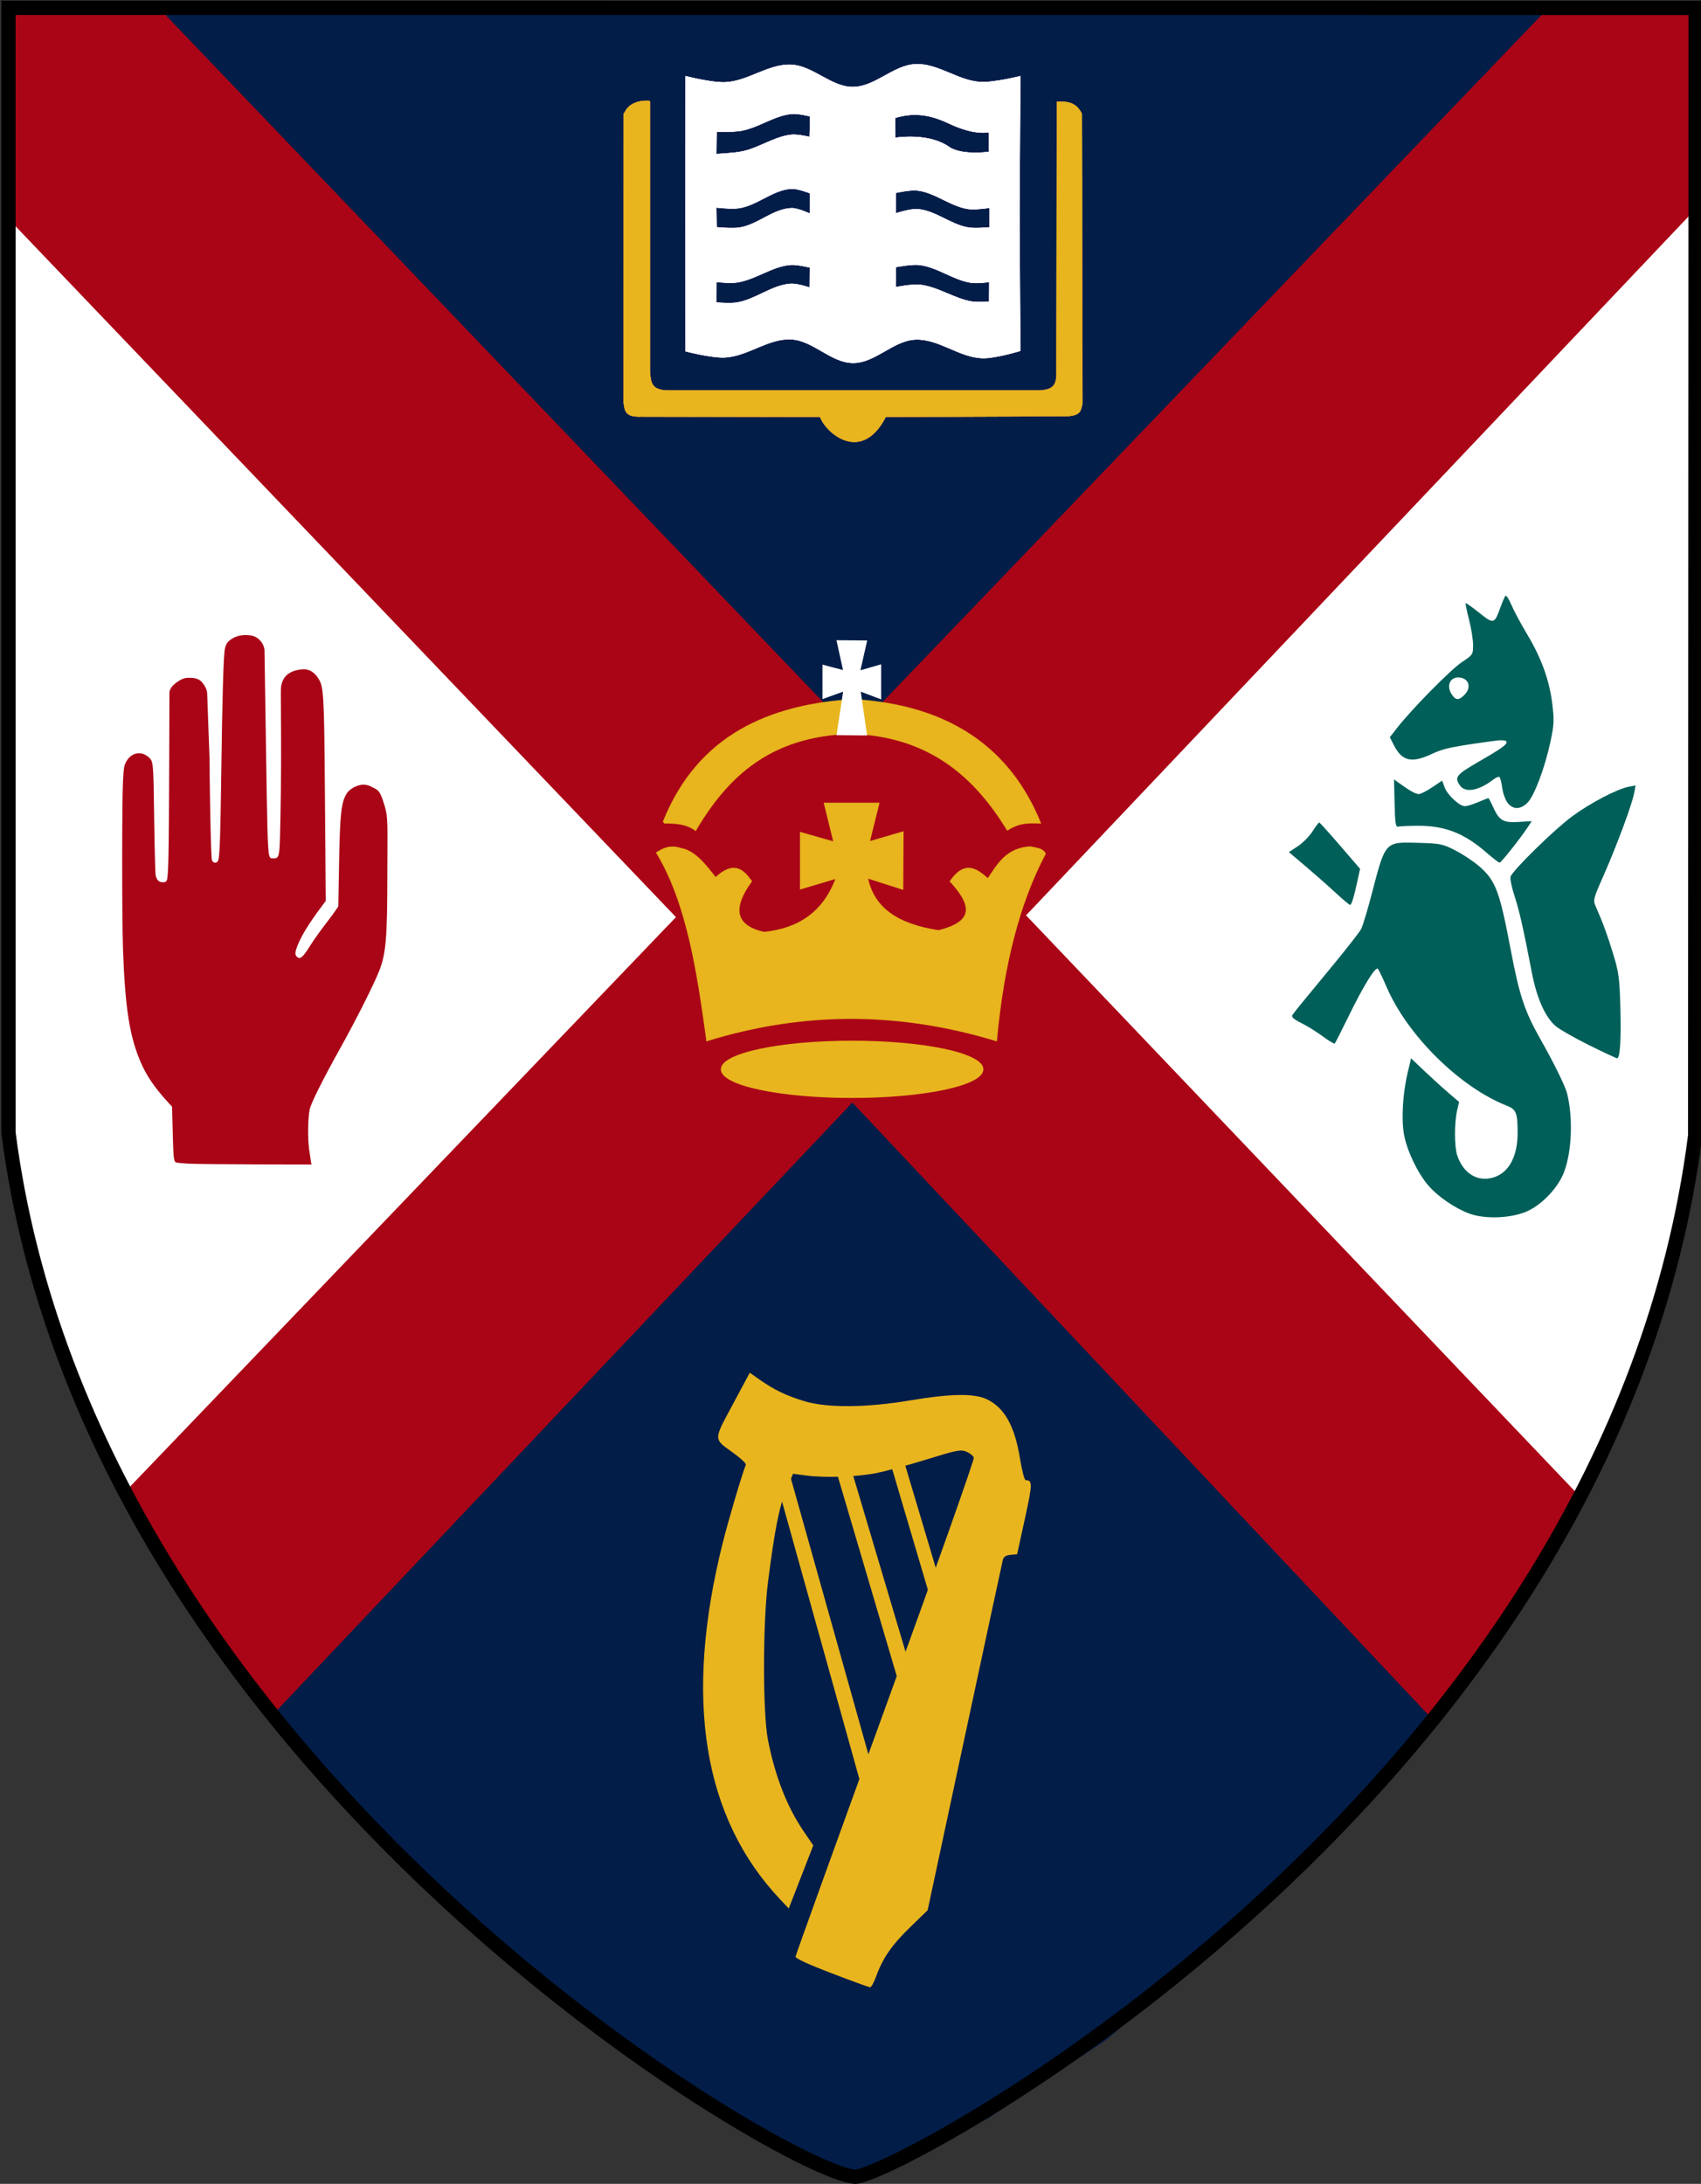 <?xml version="1.0" encoding="UTF-8" standalone="no"?>
<svg xmlns:dc="http://purl.org/dc/elements/1.1/" xmlns:cc="http://creativecommons.org/ns#" xmlns:rdf="http://www.w3.org/1999/02/22-rdf-syntax-ns#" xmlns:svg="http://www.w3.org/2000/svg" xmlns="http://www.w3.org/2000/svg" xmlns:sodipodi="http://sodipodi.sourceforge.net/DTD/sodipodi-0.dtd" xmlns:inkscape="http://www.inkscape.org/namespaces/inkscape" width="711.5" height="913.222" id="svg5803" version="1.1" inkscape:version="0.48.1 r9760" sodipodi:docname="QUB Coat of Arms.svg">
  <rect width="100%" height="100%" fill="#333333" stroke="none"/>
  <defs id="defs5805">
    <style type="text/css" id="style25943"></style>
    <style type="text/css" id="style28653"></style>
    <style type="text/css" id="style12449"></style>
  </defs>
  <g inkscape:label="Layer 1" inkscape:groupmode="layer" id="layer1" transform="translate(-22.688,0.188)" style="display:inline">
    <path sodipodi:nodetypes="cccccc" inkscape:connector-curvature="0" id="path10067" d="M 25.689,2.638 731.425,2.68 731.211,474.295 C 696.411,747.253 403.697,906.193 380.396,909.579 357.44,911.465 60.144,741.509 25.689,473.009 z" style="fill:#ffffff;stroke:#ffffff;stroke-width:2;stroke-linecap:butt;stroke-linejoin:miter;stroke-opacity:1"></path>
    <path sodipodi:nodetypes="ccccccccccccccc" inkscape:connector-curvature="0" id="path10071" d="m 88.128,0.278 587.133,0.52 -255.156,380.33 204.073,331.586 -47.856,61.44 -90.796,78.609 -49.779,33.014 -53.038,26.429 -52.057,-24.802 -49.98,-36.58 c -31.748,-17.442 -54.608,-45.952 -78.049,-64.113 l -42.518,-42.001 -22.481,-29.745 199.811,-333.187 z" style="fill:#021d48;fill-opacity:1;stroke:none"></path>
    <path style="fill:#aa0516;fill-opacity:1;stroke:none" d="M 622.01,718.919 379.213,460.856 137.435,716.155 C 111.451,685.721 94.087,656.114 75.497,623.138 L 305.43,383.328 28.512,93.718 l -0.329,-92.735 58.861,0 L 379.4,306.362 671.96,1.441 l 58.992,0.878 0.187,85.716 -279.268,294.544 228.839,240.075 1.645,1.645 c -15.588,31.025 -37.579,65.72 -60.345,94.62 z" id="path10073" inkscape:connector-curvature="0" sodipodi:nodetypes="cccccccccccccccc"></path>
    <path sodipodi:nodetypes="ccccccc" inkscape:connector-curvature="0" id="path10075" d="m 300.354,343.679 c 14.492,-36.261 44.242,-48.779 79.057,-51.051 41.126,2.337 65.736,21.108 78.052,51.051 -4.062,-0.036 -7.97,-0.47 -13.323,2.843 -13.511,-22.066 -32.835,-39.538 -65.986,-40.272 -33.378,1.143 -51.25,17.86 -64.603,40.39 -3.972,-2.8 -8.568,-2.949 -13.197,-2.961 z" style="fill:#e8b51e;fill-opacity:1;stroke:#e7b41d;stroke-width:0.976px;stroke-linecap:butt;stroke-linejoin:miter;stroke-opacity:1"></path>
    <path style="fill:#ffffff;stroke:#ffffff;stroke-width:0.791px;stroke-linecap:butt;stroke-linejoin:miter;stroke-opacity:1" d="m 384.933,268.036 -2.878,12.624 8.82,-2.525 0,13.571 -8.634,-3.261 2.692,18.516 -11.884,-0.105 2.044,-13.508 0.742,-4.903 -8.727,3.156 0,-13.361 8.727,2.314 -2.785,-12.624 z" id="path10077" inkscape:connector-curvature="0" sodipodi:nodetypes="cccccccccccccc"></path>
    <path transform="matrix(1.011,0,0,0.993,2186.214,344.757)" d="m -1733.5,102.938 c 0,6.455 -24.149,11.688 -53.938,11.688 -29.789,0 -53.938,-5.233 -53.938,-11.688 0,-6.455 24.149,-11.688 53.938,-11.688 29.789,0 53.938,5.233 53.938,11.688 z" sodipodi:ry="11.6875" sodipodi:rx="53.9375" sodipodi:cy="102.9375" sodipodi:cx="-1787.4375" id="path10079" style="fill:#e8b51e;fill-opacity:1;stroke:#e8b51e;stroke-width:0.75" sodipodi:type="arc"></path>
    <path sodipodi:nodetypes="ccccccccccccccccccccccc" inkscape:connector-curvature="0" id="path10081" d="m 318.579,434.646 c 37.554,-11.528 77.413,-13.088 120.66,0 2.865,-31.022 9.453,-57.22 20.361,-77.82 -1.041,-2.011 -3.732,-2.079 -6.033,-2.606 -9.977,0.626 -13.429,7.401 -17.596,13.503 -4.701,-4.174 -9.446,-7.915 -15.46,0.592 10.512,11.393 8.44,17.482 -5.153,20.965 -17.573,-2.651 -27.674,-9.668 -30.165,-22.742 l 14.831,4.738 0.126,-23.216 -14.203,4.146 4.022,-16.227 -22.121,0 4.022,16.346 -14.077,-4.027 0,22.86 15.082,-4.501 c -5.384,15.039 -16.243,21.863 -30.668,23.334 -11.882,-2.728 -14.092,-9.789 -5.53,-21.676 -3.357,-4.611 -7.064,-8.256 -14.705,-1.066 -4.395,-5.601 -8.754,-11.329 -14.454,-12.319 -4.568,-1.529 -7.201,-0.018 -9.804,1.54 12.673,21.069 16.993,50.04 20.864,78.175 z" style="fill:#e8b51e;fill-opacity:1;stroke:#e7b41d;stroke-width:0.976px;stroke-linecap:butt;stroke-linejoin:miter;stroke-opacity:1"></path>
    <g style="fill:#ff00ff" id="g10083" transform="translate(105.471,218.221)">
      <path sodipodi:nodetypes="cccaaaaacccaaaaacscaaccaacscaaccaacccaaccaacsccaccaaccccaccaacccccccccc" inkscape:connector-curvature="0" d="m 204.009,-71.517 -0.116,-57.073 0.116,-57.952 c 0,0 11.128,2.871 16.776,2.559 9.418,-0.521 17.907,-7.723 27.331,-7.327 9.14,0.384 16.671,9.314 25.819,9.304 9.32,-0.01 16.971,-9.169 26.284,-9.537 9.323,-0.368 17.67,6.863 26.982,7.443 5.638,0.352 16.77,-2.442 16.77,-2.442 l -0.349,58.082 0.349,56.761 c 0,0 -10.625,3.267 -16.072,3.032 -9.612,-0.416 -18.183,-8.194 -27.796,-7.78 -9.267,0.4 -16.776,9.803 -26.051,9.781 -9.25,-0.021 -16.695,-9.431 -25.935,-9.874 -9.517,-0.456 -18.051,7.024 -27.563,7.572 -5.57,0.321 -16.543,-2.551 -16.543,-2.551 z m 51.9,-26.619 0.07,-8.426 c 0,0 -5.481,-1.363 -8.241,-1.107 -7.782,0.721 -14.538,6.183 -22.267,7.341 -2.838,0.425 -8.606,-0.18 -8.606,-0.18 l -0.031,8.622 c 0,0 5.86,0.488 8.728,-4.5e-4 7.774,-1.324 14.459,-7.267 22.325,-7.83 2.718,-0.194 8.022,1.58 8.022,1.58 z m 75.127,-2.361 c 0,0 -5.012,0.677 -7.483,0.319 -7.572,-1.099 -14.114,-6.535 -21.71,-7.454 -3.303,-0.4 -9.942,0.895 -9.942,0.895 l -0.059,8.457 c 0,0 6.738,-1.378 10.104,-1.023 7.623,0.804 14.326,5.817 21.894,7.037 2.35,0.379 7.142,0.062 7.142,0.062 z m -75.01,-28.54 0.054,-8.553 c 0,0 -5.175,-2.071 -7.87,-1.911 -7.711,0.459 -14.094,6.827 -21.713,8.098 -3.181,0.531 -9.673,-0.254 -9.673,-0.254 l 0.12,8.287 c 0,0 6.651,0.684 9.901,0.11 7.506,-1.326 13.777,-7.792 21.394,-8.074 2.704,-0.1 7.786,2.296 7.786,2.296 z m 75.073,-2.479 c 0,0 -5.985,0.913 -8.934,0.471 -7.441,-1.114 -13.734,-6.841 -21.205,-7.739 -3.02,-0.363 -9.069,1.007 -9.069,1.007 l -0.031,8.625 c 0,0 6.07,-2.017 9.175,-1.772 7.476,0.589 13.758,6.403 21.149,7.671 2.929,0.503 8.914,-0.072 8.914,-0.072 z m -75.209,-29.604 0.22,-8.64 c 0,0 -5.085,-1.292 -7.648,-1.055 -7.401,0.685 -13.843,5.712 -21.155,7.05 -3.401,0.622 -10.363,0.418 -10.363,0.418 l -0.114,9.351 c 0,0 7.412,-0.317 11.02,-1.099 7.053,-1.527 13.323,-6.22 20.502,-6.956 2.518,-0.258 7.537,0.93 7.537,0.93 z m 74.94,-1.976 c -6.31,0.825 -13.206,-2.082 -16.39,-3.581 -6.796,-3.197 -13.835,-5.215 -22.803,-2.452 l 0.051,8.345 c 9.125,-1.109 17.338,0.06 22.883,4.094 3.863,2.361 10.851,2.509 16.276,1.81 z" style="fill:#ff00ff;fill-opacity:1;stroke:#ffffff;stroke-width:0.156" id="path10085"></path>
      <path sodipodi:nodetypes="ccccsaccccccccccc" inkscape:connector-curvature="0" id="path10087" d="m 260.272,-44.063 -75.051,-0.145 c -6.597,0.214 -6.654,-2.48 -7.146,-5.9 l 0.07,-120.821 c 0,0 0.295,-0.315 0.386,-0.508 1.852,-3.946 6.311,-4.995 10.015,-4.837 0.195,0.008 0.505,0.299 0.505,0.299 l 0,113.175 c 0.453,4.539 0.71,7.43 7.353,7.687 l 155.55,0.003 c 7.139,-0.339 7.156,-3.585 7.173,-8.43 l 0.159,-112.332 c 3.914,-0.078 7.828,-0.156 10.434,4.999 l 0.273,121.18 c -0.76,2.796 -0.358,5.157 -7.078,5.337 l -75.196,0.291 c -10.312,19.914 -25.274,6.398 -27.446,0.003 z" style="fill:#ff00ff;fill-opacity:1;stroke:#e8b51e;stroke-width:0.116"></path>
    </g>
    <path sodipodi:nodetypes="cccaaaaacccaaaaacscaaccaacscaaccaacccaaccaacsccaccaaccccaccaacccccccccc" inkscape:connector-curvature="0" d="m 309.479,146.703 -0.116,-57.073 0.116,-57.952 c 0,0 11.128,2.871 16.776,2.559 9.418,-0.521 17.907,-7.723 27.331,-7.327 9.14,0.384 16.671,9.314 25.819,9.304 9.32,-0.01 16.971,-9.169 26.284,-9.537 9.323,-0.368 17.67,6.863 26.982,7.443 5.638,0.352 16.77,-2.442 16.77,-2.442 l -0.349,58.082 0.349,56.761 c 0,0 -10.625,3.267 -16.072,3.032 -9.612,-0.416 -18.183,-8.194 -27.796,-7.78 -9.267,0.4 -16.776,9.803 -26.051,9.781 -9.25,-0.021 -16.695,-9.431 -25.935,-9.874 -9.517,-0.456 -18.051,7.024 -27.563,7.572 -5.57,0.321 -16.543,-2.551 -16.543,-2.551 z m 51.9,-26.619 0.07,-8.426 c 0,0 -5.481,-1.363 -8.241,-1.107 -7.782,0.721 -14.538,6.183 -22.267,7.341 -2.838,0.425 -8.606,-0.18 -8.606,-0.18 l -0.031,8.622 c 0,0 5.86,0.488 8.728,-4.5e-4 7.774,-1.324 14.459,-7.267 22.325,-7.83 2.718,-0.194 8.022,1.58 8.022,1.58 z m 75.127,-2.361 c 0,0 -5.012,0.677 -7.483,0.319 -7.572,-1.099 -14.114,-6.535 -21.71,-7.454 -3.303,-0.4 -9.942,0.895 -9.942,0.895 l -0.059,8.457 c 0,0 6.738,-1.378 10.104,-1.023 7.623,0.804 14.326,5.817 21.894,7.037 2.35,0.379 7.142,0.062 7.142,0.062 z m -75.01,-28.54 0.054,-8.553 c 0,0 -5.175,-2.071 -7.87,-1.911 -7.711,0.459 -14.094,6.827 -21.713,8.098 -3.181,0.531 -9.673,-0.254 -9.673,-0.254 l 0.12,8.287 c 0,0 6.651,0.684 9.901,0.11 7.506,-1.326 13.777,-7.792 21.394,-8.074 2.704,-0.1 7.786,2.296 7.786,2.296 z m 75.073,-2.479 c 0,0 -5.985,0.913 -8.934,0.471 -7.441,-1.114 -13.734,-6.841 -21.205,-7.739 -3.02,-0.363 -9.069,1.007 -9.069,1.007 l -0.031,8.625 c 0,0 6.07,-2.017 9.175,-1.772 7.476,0.589 13.758,6.403 21.149,7.671 2.929,0.503 8.914,-0.072 8.914,-0.072 z m -75.209,-29.604 0.22,-8.64 c 0,0 -5.085,-1.292 -7.648,-1.055 -7.401,0.685 -13.843,5.712 -21.155,7.05 -3.401,0.622 -10.363,0.418 -10.363,0.418 l -0.114,9.351 c 0,0 7.412,-0.317 11.02,-1.099 7.053,-1.527 13.323,-6.22 20.502,-6.956 2.518,-0.258 7.537,0.93 7.537,0.93 z m 74.94,-1.976 c -6.31,0.825 -13.206,-2.082 -16.39,-3.581 -6.796,-3.197 -13.835,-5.215 -22.803,-2.452 l 0.051,8.345 c 9.125,-1.109 17.338,0.06 22.883,4.094 3.863,2.361 10.851,2.509 16.276,1.81 z" style="fill:#ffffff;fill-opacity:1;stroke:#ffffff;stroke-width:0.156" id="path10089"></path>
    <path sodipodi:nodetypes="ccccsaccccccccccc" inkscape:connector-curvature="0" id="path10091" d="m 365.742,174.158 -75.051,-0.145 c -6.597,0.214 -6.654,-2.48 -7.146,-5.9 l 0.07,-120.821 c 0,0 0.295,-0.315 0.386,-0.508 1.852,-3.946 6.311,-4.995 10.015,-4.837 0.195,0.008 0.505,0.299 0.505,0.299 l 0,113.175 c 0.453,4.539 0.71,7.43 7.353,7.687 l 155.55,0.003 c 7.139,-0.339 7.156,-3.585 7.173,-8.43 l 0.159,-112.332 c 3.914,-0.078 7.828,-0.156 10.434,4.999 l 0.273,121.18 c -0.76,2.796 -0.358,5.157 -7.078,5.337 l -75.196,0.291 c -10.312,19.914 -25.274,6.398 -27.446,0.003 z" style="fill:#e8b51e;fill-opacity:1;stroke:#e8b51e;stroke-width:0.116"></path>
    <g style="fill:#e8b51e;fill-opacity:1" transform="translate(2301.16,734.34)" id="g10093">
      <path inkscape:connector-curvature="0" id="path10095" d="m -1930.62,90.635 c -9.607,-3.668 -15.162,-6.222 -15.098,-6.942 0.055,-0.627 16.963,-47.502 37.573,-104.165 20.61,-56.664 37.26,-103.682 36.999,-104.486 -0.261,-0.803 -1.664,-1.942 -3.118,-2.53 -2.395,-0.969 -3.965,-0.661 -16.689,3.283 -7.725,2.394 -17.327,4.981 -21.338,5.748 -8.162,1.561 -21.289,1.972 -29.216,0.916 l -5.243,-0.699 -2.833,6.703 c -2.944,6.966 -4.858,16.646 -7.676,38.816 -2.171,17.085 -2.179,54.557 -0.013,65.632 3.009,15.386 7.952,28.055 14.973,38.372 l 4.008,5.891 -5.13,13.189 -5.13,13.189 -3.572,-3.786 c -32.389,-34.329 -40.38,-84.071 -23.99,-149.322 2.435,-9.694 7.803,-27.831 9.607,-32.46 0.2,-0.512 -2.099,-2.698 -5.107,-4.858 -8.549,-6.138 -8.531,-5.118 -0.36,-20.352 l 7.117,-13.269 4.308,3.019 c 5.981,4.191 11.081,6.626 18.66,8.911 9.437,2.845 25.932,2.703 44.24,-0.379 16.725,-2.816 26.641,-2.971 31.869,-0.498 7.461,3.529 11.733,11.141 13.964,24.883 0.803,4.945 1.866,8.996 2.363,9.003 2.925,0.042 2.898,1.392 -0.322,16.113 l -3.247,14.844 -2.755,0.266 c -1.987,0.192 -2.886,0.783 -3.225,2.121 -0.259,1.021 -7.442,34.397 -15.963,74.171 l -15.493,72.315 -7.39,7.172 c -7.638,7.412 -11.465,12.972 -14.216,20.655 -0.877,2.45 -1.992,4.429 -2.477,4.397 -0.485,-0.032 -7.721,-2.669 -16.08,-5.86 z" style="fill:#e8b51e;fill-opacity:1;stroke:none"></path>
      <path sodipodi:nodetypes="ccccccccc" inkscape:connector-curvature="0" id="path10097" d="m -1946.292,-111.449 32.139,114.396 -3.719,10.566 -34.795,-124.832 2.736,-5.694 2.178,-3.176 -0.399,1.174 0,1.044 z" style="fill:#e8b51e;fill-opacity:1;stroke:none"></path>
      <path style="fill:#e8b51e;fill-opacity:1;stroke:none" d="m -1902.611,-131.067 29.528,99.041 -3.417,9.147 -31.968,-108.076 2.514,-4.929 1.251,2.112 0.384,-3.845 0,0.903 z" id="path10099" inkscape:connector-curvature="0" sodipodi:nodetypes="ccccccccc"></path>
      <path style="fill:#e8b51e;fill-opacity:1;stroke:none" d="m -1923.288,-123.122 32.6,109.593 -3.772,10.122 -35.294,-119.59 2.775,-5.455 2.209,-3.043 -0.404,1.125 0,1 z" id="path10101" inkscape:connector-curvature="0" sodipodi:nodetypes="ccccccccc"></path>
    </g>
    <path style="fill:#aa0516;fill-opacity:1;stroke:none" d="m 101.362,486.415 c -2.331,-0.141 -4.566,-0.362 -4.968,-0.491 -1.038,-0.334 -1.19,-1.692 -1.48,-13.283 l -0.251,-10.038 -1.952,-2.137 c -5.513,-6.039 -8.902,-11.071 -11.34,-16.838 -4.547,-10.759 -6.399,-22.841 -7.243,-47.24 -0.452,-13.058 -0.444,-62.076 0.012,-70.034 0.321,-5.616 0.441,-6.367 1.259,-7.892 2.075,-3.865 6.042,-4.814 9.231,-2.208 2.242,1.832 2.216,1.57 2.545,25.756 0.164,12.061 0.439,22.721 0.612,23.689 0.37,2.074 1.355,3.054 3.07,3.054 0.853,0 1.293,-0.216 1.591,-0.78 0.731,-1.384 0.887,-13.247 1.004,-46.319 l 0.114,-32.301 c 0.099,-1.669 1.639,-3.157 2.466,-3.785 2.797,-2.123 4.167,-2.335 5.893,-2.335 1.377,0 3.894,0.096 5.369,2.014 -0.94,-0.917 1.71,1.363 2.036,4.191 l 1.01,27.611 c -0.083,-2.248 0.379,40.831 1.023,42.522 0.466,1.225 1.925,1.357 2.521,0.229 0.699,-1.323 0.995,-9.48 1.373,-37.758 0.391,-29.263 0.894,-47.179 1.417,-50.435 0.174,-1.086 0.603,-2.361 0.951,-2.832 1.509,-2.04 4.579,-3.449 7.747,-3.401 2.288,0.035 4.545,0.183 6.643,2.887 0.476,0.614 1.211,2.025 1.306,3.292 l 0.539,35.112 c 0.592,38.55 0.749,48.911 1.466,50.946 0.365,1.037 0.551,1.159 1.772,1.159 2.015,0 2.341,-0.755 2.609,-6.062 0.124,-2.451 0.493,-17.495 0.554,-33.575 0.061,-16.084 -0.228,-30.564 -0.027,-32.035 0.712,-5.25 4.515,-7.034 8.981,-7.398 3.625,-0.295 5.939,2.284 7.268,4.925 1.836,3.649 1.861,11.857 2.229,60.836 l 0.234,31.086 -2.079,2.789 c -5.035,6.756 -8.087,11.745 -9.729,15.908 -1.098,2.783 -1.153,3.852 -0.243,4.687 1.352,1.241 2.437,0.301 5.739,-4.976 1.225,-1.957 3.897,-5.725 5.937,-8.373 2.04,-2.648 4.141,-5.48 4.668,-6.293 l 0.958,-1.479 0.312,-17.597 c 0.378,-21.363 0.894,-25.995 3.315,-29.741 0.933,-1.445 3.715,-3.372 6.653,-3.533 2.245,-0.123 4.191,1.194 5.538,1.898 1.649,0.929 2.386,3.157 3.506,6.768 1.624,5.237 1.202,8.083 1.196,28.761 -0.012,26.399 -0.564,33.065 -3.369,40.34 -2.078,5.39 -9.716,20.559 -16.314,32.402 -7.507,13.473 -12.259,22.996 -12.812,25.674 -0.769,3.724 -0.878,11.961 -0.221,16.726 0.322,2.335 0.676,4.702 0.786,5.26 l 0.2,1.014 -23.692,-0.054 c -13.031,-0.03 -25.599,-0.169 -27.93,-0.31 z" id="path10103" inkscape:connector-curvature="0" sodipodi:nodetypes="ccscssscssscscscssccsccsccsscscssssscscscsccccsssccccsccscscc"></path>
    <g style="fill:#005f59;fill-opacity:1" id="g10105" transform="matrix(1.016,0,0,1.012,1719.332,409.417)">
      <path inkscape:connector-curvature="0" id="path10107" d="m -1049.216,-72.963 c -0.941,-1.196 -1.955,-4.017 -2.254,-6.269 -0.299,-2.252 -0.825,-4.268 -1.169,-4.481 -0.344,-0.213 -1.513,0.305 -2.599,1.151 -5.835,4.547 -11.408,5.54 -13.592,2.421 -2.429,-3.468 -1.668,-4.447 7.661,-9.855 9.979,-5.785 12.055,-7.328 11.365,-8.444 -0.259,-0.419 -2.031,-0.553 -3.939,-0.297 -18.058,2.423 -21.722,3.178 -26.589,5.481 -8.371,3.96 -12.342,3.076 -15.694,-3.495 l -1.71,-3.352 3.01,-3.885 c 5.942,-7.669 22.106,-24.145 26.641,-27.155 4.539,-3.013 4.625,-3.143 4.625,-7.058 0,-2.194 -0.75,-6.923 -1.668,-10.51 -0.917,-3.587 -1.542,-6.647 -1.388,-6.801 0.154,-0.154 2.648,1.62 5.542,3.943 5.983,4.802 6.28,4.729 8.74,-2.137 0.821,-2.292 1.764,-4.468 2.095,-4.836 0.331,-0.368 1.436,1.319 2.456,3.75 1.02,2.431 3.958,7.937 6.529,12.236 5.833,9.753 9.121,18.921 10.31,28.745 0.812,6.714 0.723,8.533 -0.763,15.522 -2.293,10.79 -6.642,22.403 -9.44,25.208 -2.91,2.918 -5.932,2.961 -8.17,0.117 z m -17.62,-44.863 c 2.49,-2.651 1.823,-6.027 -1.348,-6.823 -4.325,-1.085 -6.673,2.852 -4.07,6.825 1.683,2.569 3.003,2.568 5.418,-0.002 l 0,4e-5 z" style="fill:#005f59;fill-opacity:1;stroke:none"></path>
      <path inkscape:connector-curvature="0" id="path10109" d="m -1015.591,27.186 c -5.932,-2.947 -12.128,-6.485 -13.768,-7.86 -4.364,-3.659 -7.865,-11.501 -9.911,-22.198 -3.476,-18.176 -5.15,-25.592 -7.177,-31.801 -1.134,-3.474 -1.847,-6.994 -1.584,-7.821 0.828,-2.607 18.013,-19.495 25.404,-24.964 7.397,-5.473 18.405,-11.251 23.242,-12.199 l 2.825,-0.554 -0.607,3.252 c -0.865,4.635 -7.083,21.471 -12.427,33.651 -4.509,10.277 -4.548,10.432 -3.278,13.333 2.91,6.649 4.752,11.703 7.146,19.602 2.252,7.429 2.566,9.808 2.899,21.928 0.367,13.349 -0.127,20.989 -1.357,20.989 -0.342,0 -5.475,-2.412 -11.407,-5.359 z" style="fill:#005f59;fill-opacity:1;stroke:none"></path>
      <path inkscape:connector-curvature="0" id="path10111" d="m -1064.899,96.755 c -5.948,-2.179 -12.905,-6.94 -16.939,-11.59 -4.326,-4.987 -8.72,-14.117 -10.011,-20.803 -1.214,-6.282 -0.615,-17.078 1.428,-25.744 l 1.428,-6.057 5.475,5.221 c 3.011,2.871 7.459,6.93 9.885,9.019 l 4.41,3.799 -0.848,3.68 c -1.141,4.952 -1.109,14.857 0.059,18.348 2.522,7.532 8.362,11.135 14.881,9.182 6.361,-1.906 10.004,-8.635 10.004,-18.48 0,-8.208 -0.585,-9.675 -4.468,-11.204 -19.296,-7.597 -40.878,-28.986 -49.471,-49.028 -1.604,-3.742 -3.223,-7.134 -3.597,-7.537 -0.965,-1.04 -5.938,7.058 -12.068,19.653 -2.892,5.942 -5.448,10.994 -5.68,11.225 -0.232,0.232 -2.419,-1.071 -4.86,-2.895 -2.441,-1.824 -6.419,-4.308 -8.84,-5.519 -3.209,-1.606 -4.225,-2.517 -3.75,-3.362 0.358,-0.638 6.599,-8.338 13.868,-17.111 7.269,-8.773 13.777,-17.075 14.462,-18.448 0.685,-1.373 2.673,-8.004 4.418,-14.736 5.57,-21.49 5.341,-21.237 18.899,-20.853 9.359,0.265 10.166,0.43 15.483,3.16 3.085,1.584 7.499,4.533 9.807,6.552 6.757,5.911 8.352,10.147 12.923,34.317 3.677,19.443 5.725,25.558 12.69,37.883 5.201,9.204 9.839,18.728 10.567,21.701 2.48,10.128 1.946,23.857 -1.262,32.431 -2.318,6.195 -8.685,13.089 -14.796,16.019 -6.357,3.048 -17.504,3.593 -24.098,1.177 l 0,0 z" style="fill:#005f59;fill-opacity:1;stroke:none"></path>
      <path inkscape:connector-curvature="0" id="path10113" d="m -1057.939,-52.435 c -9.197,-8.048 -17.206,-11.173 -28.438,-11.096 -3.667,0.025 -7.229,0.184 -7.917,0.353 -1.049,0.257 -1.288,-1.29 -1.486,-9.605 l -0.236,-9.912 1.903,1.389 c 4.418,3.226 6.986,4.678 8.277,4.681 0.756,0.002 3.234,-1.248 5.507,-2.778 l 4.132,-2.781 0.985,2.724 c 1.153,3.19 6.122,7.838 8.378,7.838 0.863,0 3.318,-0.75 5.457,-1.667 2.139,-0.917 4.027,-1.667 4.197,-1.667 0.17,0 1.022,1.594 1.893,3.542 2.567,5.737 4.197,6.714 10.528,6.311 l 5.434,-0.346 -1.374,2.122 c -2.933,4.53 -11.204,15.039 -11.836,15.039 -0.366,0 -2.798,-1.866 -5.404,-4.146 z" style="fill:#005f59;fill-opacity:1;stroke:none"></path>
      <path inkscape:connector-curvature="0" id="path10115" d="m -1120.127,-35.905 c -2.979,-2.771 -8.512,-7.67 -12.295,-10.886 l -6.878,-5.849 3.707,-2.455 c 2.039,-1.351 4.759,-4.121 6.045,-6.156 1.286,-2.035 2.525,-3.672 2.755,-3.637 0.229,0.035 4.103,4.354 8.607,9.597 l 8.191,9.533 -0.929,4.36 c -1.532,7.189 -2.566,10.612 -3.193,10.57 -0.326,-0.022 -3.03,-2.306 -6.01,-5.077 z" style="fill:#005f59;fill-opacity:1;stroke:none"></path>
    </g>
    <path sodipodi:nodetypes="cccccc" inkscape:connector-curvature="0" id="path10117" d="m 26.227,3.08 705.736,0.042 -0.214,471.614 c -34.801,272.958 -327.514,431.898 -350.816,435.284 -22.955,1.886 -320.252,-168.07 -354.706,-436.57 z" style="fill:none;stroke:#000000;stroke-width:5.977;stroke-linecap:butt;stroke-linejoin:miter;stroke-opacity:1"></path>
  </g>
</svg>
